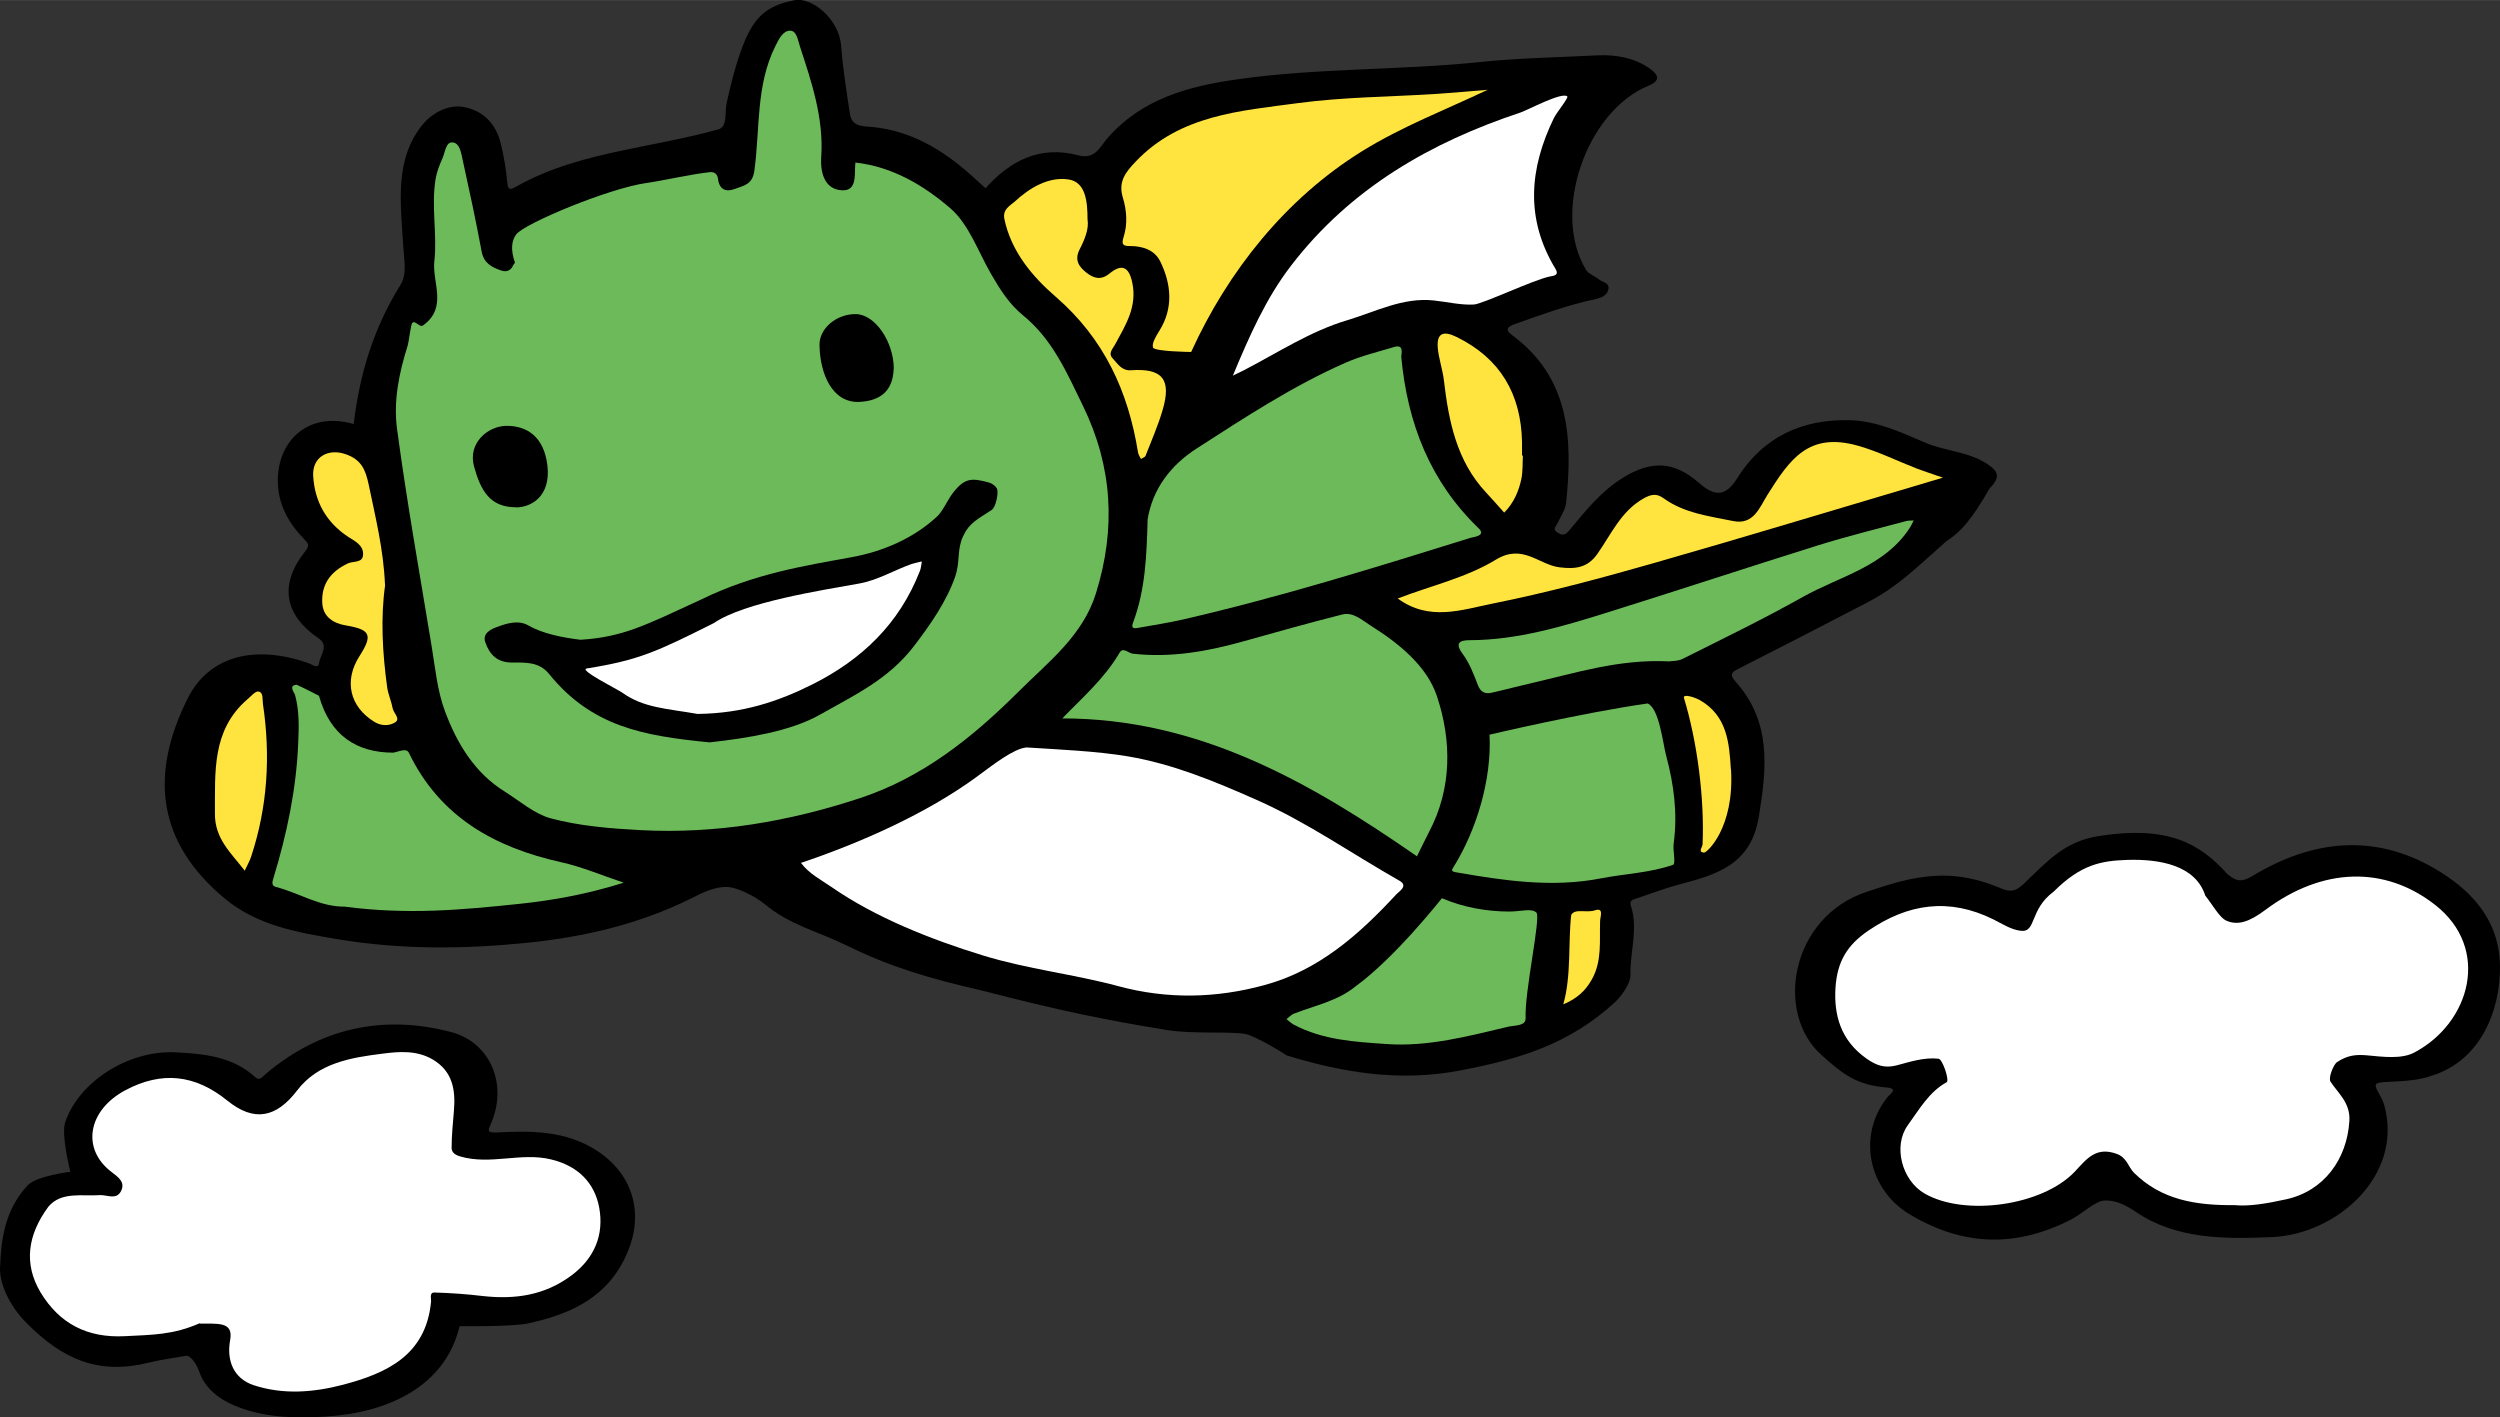 <?xml version="1.0" encoding="UTF-8"?>
<svg id="_レイヤー_1" data-name="レイヤー 1" xmlns="http://www.w3.org/2000/svg" width="60.77mm" height="34.45mm" viewBox="0 0 172.27 97.65">
  <rect x="0" y="0" width="172.27" height="97.65" fill="#333333" stroke="none"/>
  <defs>
    <style>
      .cls-1 {
        fill: #6cba5a;
      }

      .cls-1, .cls-2, .cls-3, .cls-4 {
        stroke-width: 0px;
      }

      .cls-2 {
        fill: #000;
      }

      .cls-3 {
        fill: #ffe33f;
      }

      .cls-4 {
        fill: #fff;
      }
    </style>
  </defs>
  <g>
    <path class="cls-2" d="M163.78,74.66c-.28.23.3.73.52,1.51,1.32,4.82-3.26,8.87-7.72,9.07-3.35.15-6.65.14-9.41-1.74-.85-.58-1.49-.8-2.14-.78s-1.52.9-2.35,1.33c-3.61,1.83-7.23,1.92-11.06-.36-2.9-1.72-3.66-5.48-1.55-8.1.16-.2.79-.59-.08-.66-2.09-.17-3.03-.94-4.47-2.23-3.25-2.89-2.14-9.53,3.13-11.26,1.55-.51,2.98-.99,4.68-1.09,1.6-.1,3.11.24,4.55.86.69.3,1.06.17,1.58-.32,1.7-1.63,2.83-2.92,5.19-3.29,4.65-.72,6.88.45,8.82,2.61.7.61,1.1.53,1.77.13,4.05-2.44,8.26-2.94,12.45-.54,2.54,1.46,4.54,3.54,4.58,6.77.03,3.07-1.34,6.53-4.74,7.56-1.52.54-3.47.3-3.75.54Z"/>
    <path class="cls-4" d="M154.03,83.04c-2.8.03-5.1-.39-6.96-2.21-.43-.42-.49-1.07-1.23-1.33-1.43-.51-2.06.37-2.86,1.22-2.22,2.36-7.58,3.12-10.36,1.52-1.56-.9-2.2-3.27-1.15-4.72.78-1.07,1.46-2.29,2.67-2.95.21-.11-.28-1.59-.56-1.62-.99-.11-1.95.21-2.89.46-.85.22-1.43-.02-2.06-.46-1.8-1.26-2.27-3.02-2.15-4.9.12-1.83.83-2.94,2.24-3.91,2.76-1.89,5.59-2.3,8.64-.79.6.3,1.21.7,1.85.78,1.14.17.6-1.44,2.3-2.69,1.88-1.88,3.28-2.13,5.08-2.19,2.21-.07,4.7.36,5.37,2.46.54.68.98,1.52,1.46,1.73.78.34,1.57.09,2.69-.75,3.92-2.93,8.21-3.06,11.69-.34,3.85,3.01,2.44,8.12-1.43,10.17-.87.47-2.16.3-3.23.2-.76-.07-1.36-.03-2.11.47-.22.15-.61,1.07-.44,1.34.53.81,1.38,1.46,1.3,2.71-.16,2.62-1.74,4.83-4.37,5.4-1.27.28-2.55.5-3.52.4Z"/>
  </g>
  <g>
    <path class="cls-2" d="M.02,87.09c.08-2.42.64-4.05,1.87-5.4.6-.67,2.96-.95,2.96-.95,0,0-.65-2.52-.36-3.4.93-2.8,4.37-5,7.62-4.83,1.98.1,3.92.29,5.49,1.72.3.28.5-.06.72-.24,3.74-3.15,8.04-4.1,12.72-2.89,2.78.71,3.96,3.66,2.79,6.32-.21.48-.29.64.39.61,2.39-.12,4.75-.14,6.9,1.25,2.46,1.59,3.26,4.25,2.15,6.94-1.29,3.12-3.85,4.31-6.88,4.97-1.12.24-4.72.19-4.72.19-.98,4.11-4.85,5.96-9.24,6.23-1.99.12-3.91.09-5.81-.58-1.29-.45-2.42-1.22-2.87-2.46-.23-.64-.5-.99-.84-1.16,0,0-1.85.28-2.6.47-3.5.88-5.99-.18-8.54-2.78-1.12-1.14-1.91-2.78-1.75-4Z"/>
    <path class="cls-4" d="M13.78,91.17c-1.86.82-3.29.8-5.19.9-2.57.13-4.49-.86-5.79-3.01-1.19-1.99-.89-3.98.53-5.91.89-1.07,2.37-.71,3.52-.8.52-.04,1.14.36,1.48-.26.34-.64-.2-.99-.65-1.34-2.09-1.59-1.63-4.25.96-5.63,2.5-1.33,4.8-1.09,7.03.72,1.84,1.49,3.37,1.18,4.81-.71,1.44-1.89,3.71-2.26,5.89-2.53,1.14-.15,2.37-.24,3.46.41,1.36.81,1.57,2.09,1.45,3.51-.07.86-.16,1.72-.16,2.58,0,.22.13.45.58.58,2.1.62,4.2-.3,6.28.21,1.83.44,2.99,1.59,3.31,3.32.34,1.86-.31,3.48-1.92,4.68-1.86,1.38-3.91,1.66-6.12,1.41-1.1-.13-2.21-.21-3.32-.24-.37,0-.2.44-.23.66-.36,3.68-3.08,4.91-6.08,5.7-2,.52-4.08.7-6.13.03-1.4-.46-1.89-1.71-1.63-3.12.24-1.31-.91-1.1-2.1-1.13Z"/>
  </g>
  <g>
    <path class="cls-2" d="M24.37,29.23c.4-3.42,1.37-6.63,3.22-9.59.48-.77.25-1.73.2-2.63-.17-2.95-.66-6.06,1.39-8.5.59-.7,1.68-1.32,2.72-1.15,1.4.24,2.28,1.17,2.61,2.54.21.86.36,1.74.44,2.62.05.55.15.6.61.34,2.31-1.31,4.83-1.97,7.4-2.51,2.18-.46,4.39-.84,6.54-1.44.65-.18.43-1.18.57-1.81.27-1.22.56-2.42.99-3.61.8-2.22,1.63-3.08,3.69-3.48,1.17-.23,3.06,1.26,3.21,3.14.12,1.58.37,3.15.61,4.71.14.9.94.83,1.58.89,2.63.27,4.75,1.54,6.68,3.24.36.31.7.64,1.08.98,1.7-1.91,3.77-2.97,6.39-2.27,1.16.31,1.5-.59,1.99-1.16,2.39-2.74,5.58-3.6,8.99-4.08,5.55-.79,11.16-.61,16.71-1.19,2.7-.28,5.4-.32,8.09-.46,1.23-.06,2.6.16,3.68.97.51.38.68.78-.16,1.12-4.32,1.77-6.7,8.78-4.31,12.69.18.3.62.43.91.67.24.2.73.22.63.68-.09.41-.48.58-.86.66-1.92.41-3.75,1.07-5.59,1.73-.52.19-.7.38-.17.77,3.98,2.95,4.16,7.15,3.71,11.52-.05.5-.38.97-.61,1.45-.11.23-.36.4.03.64.34.21.53.15.78-.15,1.11-1.33,2.18-2.69,3.69-3.63,1.96-1.22,3.54-1.17,5.26.34,1.01.89,1.8,1.02,2.61-.28,1.78-2.87,4.48-4.13,7.79-4.04,1.86.05,3.53.84,5.22,1.56,1.36.58,2.93.6,4.22,1.44.81.53.96.91.18,1.72-1.26,2.18-1.98,2.98-2.97,3.62-2.31,2.04-3.37,3.13-5.43,4.21-3,1.57-6.01,3.11-9.02,4.64-.54.27-.31.56-.07.83,2.47,2.77,2.15,5.92,1.6,9.29-.53,3.27-2.82,3.98-5.38,4.65-1.06.28-2.08.67-3.12,1.02-.19.06-.43.13-.33.45.54,1.6-.06,3.2-.02,4.8.02.61-.69,1.53-1.1,1.91-3.14,2.85-6.48,3.88-10.64,4.67-4.11.79-7.98.17-11.86-1.01-.02,0-.05,0-.07-.02-1.21-.78-2.46-1.41-2.84-1.48-1.03-.2-3.63.01-5.38-.27-4.28-.69-7.47-1.35-12.73-2.71-3.77-.87-6.36-1.64-9.34-3.1-2.12-1.04-3.93-1.41-5.69-2.87-.69-.57-1.91-1.14-2.5-1.18-.94-.06-1.79.39-2.65.82-3.53,1.74-7.27,2.61-11.12,3.01-4.37.45-8.72.5-13.13-.23-2.85-.48-5.54-.94-7.79-2.79-4.65-3.85-5.24-8.5-2.57-13.82,1.47-2.94,4.65-3.71,8.31-2.42.24.08.68.45.74-.02.07-.54.71-1.18-.04-1.69-2.38-1.62-2.73-3.74-.9-6.02.31-.39.18-.54-.09-.81-.99-1.01-1.69-2.21-1.8-3.62-.23-2.97,1.95-5.27,5.23-4.31Z"/>
    <path class="cls-1" d="M58.97,11.2c2.55.29,4.71,1.59,6.52,3.15,1.28,1.11,1.91,2.98,2.8,4.52.61,1.06,1.26,2.09,2.2,2.85,2.04,1.66,3.02,3.95,4.13,6.23,2.06,4.22,2.28,8.5.9,12.93-.92,2.95-3.29,4.73-5.35,6.79-3.17,3.16-6.61,5.91-10.93,7.33-4.89,1.61-9.91,2.47-15.07,2.2-2.09-.11-4.23-.28-6.24-.82-1.1-.3-2.12-1.19-3.15-1.84-2.07-1.28-3.3-3.33-4.12-5.54-.53-1.42-.67-2.99-.92-4.5-.82-4.98-1.71-9.95-2.38-14.95-.26-1.92.14-3.86.73-5.73.07-.22.2-1.24.27-1.46.16-.47.53.25.79.06,1.72-1.23.62-2.97.78-4.42.21-1.86-.23-3.79.09-5.69.08-.49.28-.97.48-1.43.18-.4.22-1.12.69-1.07.51.05.59.76.7,1.24.46,2.09.91,4.18,1.3,6.28.15.81.71,1.09,1.36,1.31.36.12.66,0,.82-.38.03-.06.12-.14.11-.18-.31-.91-.22-1.51.09-1.93.55-.75,6.39-3.18,8.95-3.54,1.19-.17,3.19-.63,4.39-.75.42-.04.54.23.57.49.11.76.58.88,1.17.66.58-.22,1.2-.29,1.33-1.23.4-2.89.09-5.9,1.46-8.63.23-.47.52-1.04,1-1.04.47,0,.54.67.68,1.08.81,2.47,1.65,4.96,1.47,7.61-.08,1.19.29,2.28,1.47,2.31,1.06.03.79-1.21.89-1.94Z"/>
    <path class="cls-4" d="M55.18,59.46c4.1-1.38,8.65-3.39,12.13-5.94,1.18-.87,2.53-1.93,3.42-2.02,2.16.14,4.84.25,7.02.62,3.1.53,5.96,1.72,8.83,2.99,3.49,1.54,6.58,3.72,9.86,5.58.62.35-.03.73-.22.93-2.56,2.77-5.35,5.25-9.1,6.26-3.34.91-6.69.98-10.06.07-3.08-.83-6.26-1.17-9.34-2.12-3.56-1.09-7.41-2.62-10.39-4.69-.77-.53-1.59-.94-2.15-1.7Z"/>
    <path class="cls-1" d="M79.07,35.86c.33-2.2,1.65-3.85,3.42-4.98,3.31-2.13,6.61-4.3,10.23-5.89,1.06-.47,2.22-.74,3.33-1.08.75-.23.49.5.51.7.43,4.55,1.98,8.56,5.33,11.79.55.53-.39.6-.57.66-6.55,2.04-13.1,4.08-19.79,5.62-1.04.24-2.11.4-3.16.59-.36.06-.41-.07-.28-.41.84-2.24.92-4.6.99-7Z"/>
    <path class="cls-1" d="M97.65,59.01c-7.41-5.14-15.05-9.51-24.45-9.51,1.36-1.41,2.91-2.75,3.95-4.53.24-.41.61.04.91.07,2.63.3,5.17-.16,7.69-.87,2.24-.63,4.48-1.26,6.74-1.83.76-.19,1.35.38,1.95.76,1.96,1.23,3.89,2.79,4.58,4.88,1.01,3.04,1.05,6.32-.55,9.35-.3.57-.57,1.16-.83,1.67Z"/>
    <path class="cls-4" d="M84.95,25.89c1.16-2.79,2.29-5.34,4-7.57,4.1-5.35,9.62-8.51,15.82-10.57.53-.18,2.86-1.44,3.23-1.11.1.09-.73,1.1-.92,1.48-1.7,3.49-1.99,6.96.11,10.41.27.45-.15.47-.4.52-1.13.23-4.63,1.9-5.23,1.93-.9.05-1.82-.18-2.76-.28-2.12-.23-4,.77-5.96,1.36-2.55.76-4.76,2.22-7.09,3.43-.2.1-.4.2-.82.4Z"/>
    <path class="cls-3" d="M102.54,6.17c-2.95,1.4-5.95,2.55-8.69,4.25-5.24,3.25-9.23,8.25-11.77,13.83,0,0-2.56-.03-2.63-.31s.12-.64.45-1.17c.96-1.54.82-3.19.05-4.76-.39-.79-1.21-1.06-2.08-1.06-.47,0-.62-.08-.44-.64.28-.88.21-1.83-.06-2.71-.33-1.09.2-1.75.88-2.46,3.06-3.23,7.21-3.5,11.2-4.04,3.14-.42,6.33-.43,9.5-.63,1.2-.08,2.4-.19,3.6-.29Z"/>
    <path class="cls-1" d="M42.98,60.82c-2.48.78-4.82,1.21-7.2,1.46-4,.42-7.69.76-12.04.19-1.69.02-3.14-.95-4.74-1.36-.32-.08-.23-.37-.16-.6.93-3.04,1.58-6.14,1.71-9.32.05-1.1.08-2.21-.22-3.31-.05-.17-.48-.65.11-.7.58.26,1.54.76,1.54.76.77,2.76,2.62,3.92,5.12,3.92.41-.07.9-.35,1.08.02,2.13,4.41,5.9,6.51,10.49,7.53,1.4.31,2.73.88,4.31,1.41Z"/>
    <path class="cls-1" d="M115.28,59.59c-1.61.56-3.31.61-4.95.93-3.36.66-6.7.16-10.02-.42-.33-.06-.28-.16-.15-.36,1.59-2.55,2.64-6.05,2.48-9.12,0,0,6.44-1.52,10.9-2.15.8.36,1.04,2.74,1.28,3.63.52,1.95.79,3.93.51,6.01-.07.52.17,1.4-.05,1.48Z"/>
    <path class="cls-1" d="M115.02,45.57c-3.43-.17-6.42.79-9.45,1.49-.93.21-1.85.46-2.78.67-.45.1-.76-.03-.95-.52-.29-.74-.57-1.51-1.04-2.14-.58-.78-.21-.96.47-.96,3.3-.01,6.42-.95,9.52-1.92,4.83-1.51,9.64-3.1,14.47-4.61,2.01-.63,4.06-1.13,6.09-1.68.16-.04.34-.03.52-.04-.09.16-.16.34-.26.49-1.74,2.7-4.82,3.34-7.38,4.78-2.71,1.52-5.51,2.88-8.29,4.27-.34.17-.78.14-.93.17Z"/>
    <path class="cls-1" d="M105.12,70.18c.03.52-.77.47-1.17.56-2.76.65-5.53,1.4-8.38,1.2-2.18-.15-4.42-.27-6.42-1.34-.18-.1-.34-.25-.5-.38.18-.13.34-.32.55-.39,1.43-.55,3-.87,4.2-1.86,2.73-1.97,5.96-6.08,5.96-6.08,1.47.63,3.05.91,4.62.92.8,0,1.56-.25,1.89.07s-.84,5.5-.74,7.32Z"/>
    <path class="cls-3" d="M96.3,41.24c2.36-.9,4.77-1.45,6.78-2.68,1.86-1.13,2.95.36,4.4.53,1.06.13,1.91.04,2.58-.91.96-1.36,1.64-2.96,3.2-3.84.49-.27.87-.37,1.36-.02,1.43,1.04,3.15,1.24,4.81,1.58,1.41.29,1.82-.94,2.37-1.82,1.54-2.44,2.82-4.33,6.23-3.37,1.41.4,2.75,1.07,4.12,1.6.45.17.91.31,1.73.6-6.89,2.04-13.39,4.02-19.93,5.89-3.67,1.05-7.37,2.04-11.11,2.79-2.1.42-4.36,1.25-6.53-.36Z"/>
    <path class="cls-3" d="M74.94,15.11c.11.65-.19,1.38-.54,2.06-.38.74-.06,1.2.46,1.61.5.4,1,.55,1.6.06.8-.65,1.32-.52,1.56.62.36,1.67-.46,2.94-1.18,4.27-.16.3-.51.61-.16.97.35.36.59.85,1.26.81,2.17-.15,2.8.63,2.17,2.75-.31,1.07-.77,2.1-1.17,3.14-.04.1-.21.15-.32.22-.07-.15-.18-.29-.2-.44-.68-4.23-2.34-7.85-5.69-10.75-1.57-1.36-3.05-3.09-3.52-5.34-.14-.68.41-.93.7-1.19,1.03-.96,2.34-1.74,3.71-1.54,1.18.17,1.32,1.49,1.32,2.75Z"/>
    <path class="cls-3" d="M26.54,40.3c-.32,2.25-.19,4.66.14,7.06.07.49.29.96.38,1.45.06.33.56.71.17.96-.39.25-.94.27-1.43-.03-1.7-1.04-2.12-2.83-1.03-4.53.94-1.47.76-1.83-.95-2.12-.83-.14-1.54-.57-1.61-1.5-.09-1.32.57-2.21,1.76-2.77.37-.18,1.06,0,1.05-.65,0-.63-.58-.89-1.04-1.19-1.51-1-2.3-2.43-2.4-4.2-.07-1.31,1.05-1.9,2.23-1.49,1.1.38,1.38,1.08,1.6,2.12.46,2.23,1.02,4.45,1.12,6.9Z"/>
    <path class="cls-3" d="M104.94,31.38c-.03.53,0,1.07-.1,1.59-.18.88-.54,1.7-1.19,2.35-.42-.47-.83-.94-1.26-1.4-2.02-2.17-2.56-4.89-2.89-7.69-.09-.78-.37-1.54-.43-2.31-.07-1.05.48-1.11,1.31-.7,3.01,1.48,4.43,3.93,4.5,7.23,0,.31,0,.63,0,.94.02,0,.05,0,.07,0Z"/>
    <path class="cls-3" d="M16.86,59.99c-.94-1.23-2.07-2.19-2.05-3.94.02-2.85-.23-5.73,2.23-7.86.25-.21.56-.59.78-.54.35.07.25.55.3.87.53,3.56.32,7.06-.81,10.49-.1.32-.28.61-.45.99Z"/>
    <path class="cls-3" d="M119.28,53c.25,4.05-1.67,5.77-1.86,5.75-.44-.04-.11-.38-.1-.56.14-3.15-.36-7.07-1.28-10.09-.1-.34.79-.04,1.11.15,1.85,1.07,2.01,2.9,2.12,4.75Z"/>
    <path class="cls-3" d="M107.72,69.21c.57-1.98.33-4.29.55-6.17.27-.47,1.03-.11,1.65-.32.61-.2.35.44.34.74-.05,1.36.15,2.75-.57,4.03-.44.78-1.01,1.31-1.96,1.71Z"/>
    <path class="cls-2" d="M48.89,51.15c-4.61-.45-8.13-1.1-11.06-4.72-.69-.85-1.65-.78-2.55-.78-1.03,0-1.55-.56-1.84-1.4-.22-.62.42-.91.78-1.04.65-.24,1.48-.53,2.2-.11.98.57,2.41.84,3.58.98,2.95-.18,4.53-1.03,8.31-2.77,3.66-1.79,7.1-2.32,10.38-2.92,2.19-.4,4.29-1.32,5.89-2.81.37-.34.76-1.2,1.07-1.6.82-1.07,1.31-1.06,2.51-.73.22.06.51.28.56.48.08.3-.1,1.22-.39,1.41-.97.64-1.54.88-1.97,1.82s-.19,1.73-.53,2.74c-.58,1.71-1.76,3.4-2.86,4.83-1.76,2.29-4.08,3.36-6.52,4.74-2.01,1.13-5.01,1.6-7.54,1.88Z"/>
    <path class="cls-2" d="M35.54,34.95c-1.77,0-2.41-1.14-2.87-2.79s.97-2.81,2.22-2.82c1.4-.01,2.59.72,2.83,2.73.25,2.12-1.11,2.89-2.17,2.89Z"/>
    <path class="cls-2" d="M61.58,25.42c-.05,1.49-.89,2.2-2.37,2.27-1.86.08-2.71-1.93-2.74-3.92-.02-1.14,1.16-2.14,2.5-2.13,1.33.01,2.62,1.91,2.62,3.78Z"/>
    <path class="cls-4" d="M48.12,49.2c-2.24-.39-3.76-.42-5.25-1.48-.29-.21-3.02-1.57-2.44-1.66,3.61-.58,4.83-1.16,8.76-3.13,2.12-1.45,7.51-2.27,9.99-2.72,1.3-.23,2.4-.91,3.61-1.34.24-.08.49-.12.73-.19-.04.23-.05.47-.14.68-1.41,3.61-3.99,6.09-7.41,7.8-2.37,1.19-4.82,1.99-7.86,2.03Z"/>
  </g>
</svg>